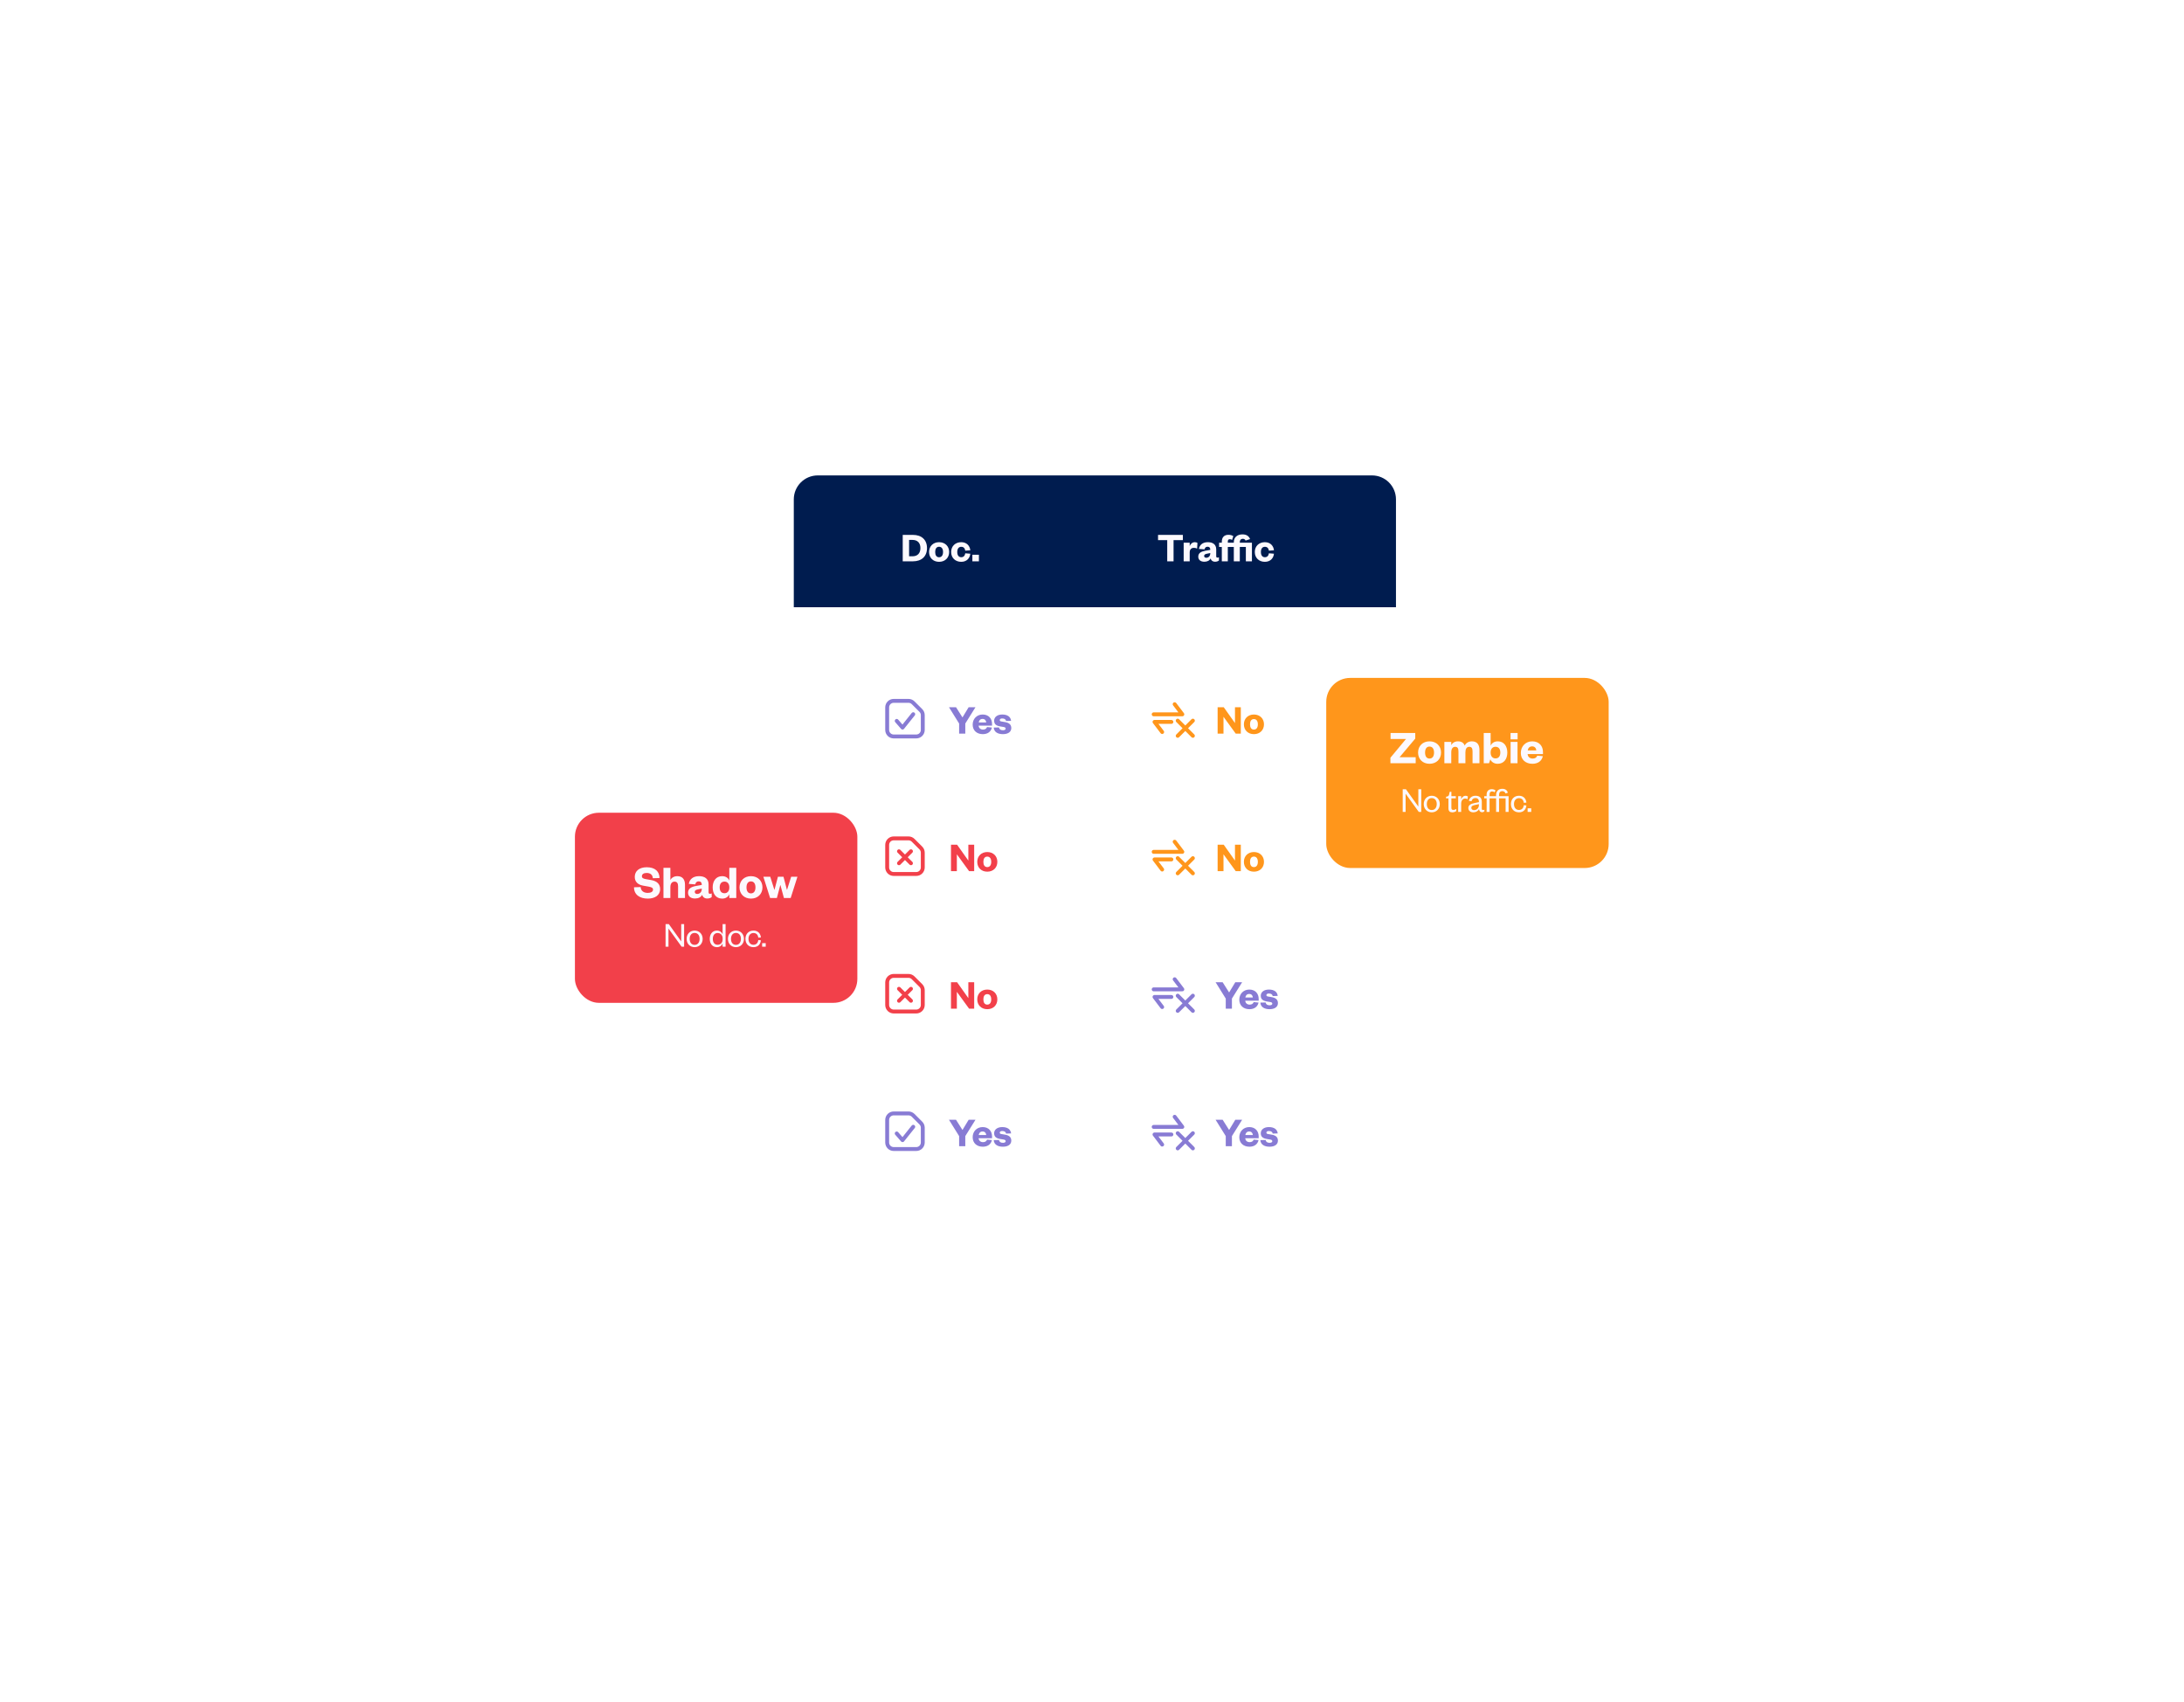 <?xml version="1.0" encoding="UTF-8"?>
<svg xmlns="http://www.w3.org/2000/svg" width="729" height="568" viewBox="0 0 729 568" fill="none">
  <g filter="url(#filter0_d_2504_41318)">
    <rect x="265.088" y="158.66" width="200.773" height="250.68" rx="8" fill="white"></rect>
    <path d="M300.911 191.256H301.895C303.323 191.256 304.151 190.392 304.151 188.904C304.151 187.44 303.323 186.576 301.895 186.576H300.911V191.256ZM299.087 192.696V185.136H302.015C304.499 185.136 306.035 186.552 306.035 188.916C306.035 191.28 304.499 192.696 302.015 192.696H299.087ZM308.378 190.032C308.378 190.92 308.726 191.532 309.494 191.532C310.25 191.532 310.622 190.92 310.622 190.032C310.622 189.144 310.25 188.532 309.494 188.532C308.726 188.532 308.378 189.144 308.378 190.032ZM312.374 190.032C312.374 191.688 311.198 192.84 309.494 192.84C307.79 192.84 306.626 191.688 306.626 190.032C306.626 188.388 307.79 187.224 309.494 187.224C311.198 187.224 312.374 188.388 312.374 190.032ZM312.942 190.032C312.942 188.352 314.154 187.224 315.822 187.224C317.406 187.224 318.294 188.268 318.426 189.54L316.986 189.648C316.866 188.928 316.482 188.544 315.834 188.544C315.162 188.544 314.694 189.012 314.694 190.032C314.694 191.052 315.162 191.52 315.834 191.52C316.482 191.52 316.866 191.124 316.986 190.404L318.426 190.524C318.294 191.808 317.406 192.84 315.822 192.84C314.154 192.84 312.942 191.724 312.942 190.032ZM319.015 192.696V190.824H320.887V192.696H319.015Z" fill="#001C4F"></path>
    <g clip-path="url(#clip0_2504_41318)">
      <path d="M310.242 240.84H302.708C301.507 240.84 300.533 239.866 300.533 238.665V231.132C300.533 229.93 301.507 228.957 302.708 228.957H307.659C308.236 228.957 308.789 229.186 309.197 229.594L311.78 232.176C312.187 232.584 312.417 233.137 312.417 233.714V238.665C312.417 239.866 311.443 240.84 310.242 240.84Z" stroke="#887BD4" stroke-width="1.3"></path>
      <path d="M309.232 233.413L305.66 237.878L303.718 235.646" stroke="#887BD4" stroke-width="1.3" stroke-linecap="round" stroke-linejoin="round"></path>
      <path d="M325.669 234.481L327.727 231.079H330.009L326.607 236.525V239.899H324.549V236.525L321.161 231.079H323.513L325.669 234.481ZM333.872 237.701L335.496 237.855C335.174 239.269 334.068 240.067 332.444 240.067C330.47 240.067 329.07 238.863 329.07 236.889C329.07 234.929 330.498 233.515 332.402 233.515C334.46 233.515 335.538 234.929 335.538 236.623V237.239H331.058C331.114 238.065 331.73 238.541 332.514 238.541C333.214 238.541 333.648 238.275 333.872 237.701ZM331.086 236.161H333.592C333.55 235.545 333.158 234.985 332.388 234.985C331.576 234.985 331.198 235.503 331.086 236.161ZM336.095 237.869L337.859 237.827C337.943 238.429 338.419 238.765 339.175 238.765C339.721 238.765 340.085 238.569 340.085 238.233C340.085 237.925 339.889 237.757 339.385 237.673L338.433 237.519C337.005 237.295 336.235 236.805 336.235 235.573C336.235 234.369 337.285 233.515 338.951 233.515C340.715 233.515 341.765 234.299 341.891 235.629L340.225 235.685C340.127 235.139 339.693 234.831 338.923 234.831C338.419 234.831 338.111 235.041 338.111 235.377C338.111 235.629 338.307 235.783 338.615 235.825L339.819 236.035C341.177 236.245 341.961 236.847 341.961 238.037C341.961 239.339 340.855 240.067 339.161 240.067C337.481 240.067 336.207 239.381 336.095 237.869Z" fill="#887BD4"></path>
    </g>
    <g clip-path="url(#clip1_2504_41318)">
      <path d="M310.242 286.737H302.708C301.507 286.737 300.533 285.764 300.533 284.562V277.029C300.533 275.828 301.507 274.854 302.708 274.854H307.659C308.236 274.854 308.789 275.083 309.197 275.491L311.78 278.074C312.187 278.482 312.417 279.035 312.417 279.612V284.562C312.417 285.764 311.443 286.737 310.242 286.737Z" stroke="#F2404A" stroke-width="1.3"></path>
      <path d="M304.477 279.159L306.475 281.157M306.475 281.157L308.473 283.155M306.475 281.157L308.473 279.159M306.475 281.157L304.477 283.155" stroke="#F2404A" stroke-width="1.3" stroke-linecap="round" stroke-linejoin="round"></path>
      <path d="M323.877 276.976L327.629 282.268V276.976H329.575V285.796H327.881L323.793 280.168V285.796H321.833V276.976H323.877ZM332.645 282.688C332.645 283.724 333.051 284.438 333.947 284.438C334.829 284.438 335.263 283.724 335.263 282.688C335.263 281.652 334.829 280.938 333.947 280.938C333.051 280.938 332.645 281.652 332.645 282.688ZM337.307 282.688C337.307 284.62 335.935 285.964 333.947 285.964C331.959 285.964 330.601 284.62 330.601 282.688C330.601 280.77 331.959 279.412 333.947 279.412C335.935 279.412 337.307 280.77 337.307 282.688Z" fill="#F2404A"></path>
    </g>
    <g clip-path="url(#clip2_2504_41318)">
      <path d="M310.242 332.635H302.708C301.507 332.635 300.533 331.661 300.533 330.46V322.927C300.533 321.725 301.507 320.752 302.708 320.752H307.659C308.236 320.752 308.789 320.981 309.197 321.389L311.78 323.971C312.187 324.379 312.417 324.932 312.417 325.509V330.46C312.417 331.661 311.443 332.635 310.242 332.635Z" stroke="#F2404A" stroke-width="1.3"></path>
      <path d="M304.477 325.057L306.475 327.055M306.475 327.055L308.473 329.053M306.475 327.055L308.473 325.057M306.475 327.055L304.477 329.053" stroke="#F2404A" stroke-width="1.3" stroke-linecap="round" stroke-linejoin="round"></path>
      <path d="M323.877 322.874L327.629 328.166V322.874H329.575V331.694H327.881L323.793 326.066V331.694H321.833V322.874H323.877ZM332.645 328.586C332.645 329.622 333.051 330.336 333.947 330.336C334.829 330.336 335.263 329.622 335.263 328.586C335.263 327.55 334.829 326.836 333.947 326.836C333.051 326.836 332.645 327.55 332.645 328.586ZM337.307 328.586C337.307 330.518 335.935 331.862 333.947 331.862C331.959 331.862 330.601 330.518 330.601 328.586C330.601 326.668 331.959 325.31 333.947 325.31C335.935 325.31 337.307 326.668 337.307 328.586Z" fill="#F2404A"></path>
    </g>
    <g clip-path="url(#clip3_2504_41318)">
      <path d="M310.242 378.532H302.708C301.507 378.532 300.533 377.559 300.533 376.357V368.824C300.533 367.623 301.507 366.649 302.708 366.649H307.659C308.236 366.649 308.789 366.878 309.197 367.286L311.78 369.869C312.187 370.277 312.417 370.83 312.417 371.407V376.357C312.417 377.559 311.443 378.532 310.242 378.532Z" stroke="#887BD4" stroke-width="1.3"></path>
      <path d="M309.232 371.105L305.66 375.571L303.718 373.338" stroke="#887BD4" stroke-width="1.3" stroke-linecap="round" stroke-linejoin="round"></path>
      <path d="M325.669 372.173L327.727 368.771H330.009L326.607 374.217V377.591H324.549V374.217L321.161 368.771H323.513L325.669 372.173ZM333.872 375.393L335.496 375.547C335.174 376.961 334.068 377.759 332.444 377.759C330.47 377.759 329.07 376.555 329.07 374.581C329.07 372.621 330.498 371.207 332.402 371.207C334.46 371.207 335.538 372.621 335.538 374.315V374.931H331.058C331.114 375.757 331.73 376.233 332.514 376.233C333.214 376.233 333.648 375.967 333.872 375.393ZM331.086 373.853H333.592C333.55 373.237 333.158 372.677 332.388 372.677C331.576 372.677 331.198 373.195 331.086 373.853ZM336.095 375.561L337.859 375.519C337.943 376.121 338.419 376.457 339.175 376.457C339.721 376.457 340.085 376.261 340.085 375.925C340.085 375.617 339.889 375.449 339.385 375.365L338.433 375.211C337.005 374.987 336.235 374.497 336.235 373.265C336.235 372.061 337.285 371.207 338.951 371.207C340.715 371.207 341.765 371.991 341.891 373.321L340.225 373.377C340.127 372.831 339.693 372.523 338.923 372.523C338.419 372.523 338.111 372.733 338.111 373.069C338.111 373.321 338.307 373.475 338.615 373.517L339.819 373.727C341.177 373.937 341.961 374.539 341.961 375.729C341.961 377.031 340.855 377.759 339.161 377.759C337.481 377.759 336.207 377.073 336.095 375.561Z" fill="#887BD4"></path>
    </g>
    <path d="M392.203 192.696H390.391V186.636H387.763V185.136H394.867V186.636H392.203V192.696ZM399.042 187.44L398.934 189.06C398.658 188.904 398.394 188.844 398.022 188.844C397.302 188.844 396.822 189.252 396.822 190.176V192.696H395.094V187.368H396.822V188.34C397.026 187.74 397.578 187.224 398.298 187.224C398.622 187.224 398.898 187.32 399.042 187.44ZM402.702 190.44V190.332L401.826 190.512C401.286 190.62 400.95 190.752 400.95 191.172C400.95 191.484 401.19 191.676 401.562 191.676C402.198 191.676 402.702 191.196 402.702 190.44ZM404.406 189.3V191.244C404.406 191.52 404.526 191.64 404.742 191.64C404.898 191.64 405.03 191.616 405.186 191.544V192.468C404.922 192.66 404.586 192.816 404.058 192.816C403.422 192.816 402.954 192.48 402.798 191.88C402.498 192.492 401.838 192.816 401.01 192.816C399.942 192.816 399.27 192.276 399.27 191.364C399.27 190.344 400.038 189.912 401.214 189.684L402.702 189.42V189.324C402.702 188.82 402.45 188.52 401.922 188.52C401.418 188.52 401.166 188.832 401.07 189.276L399.462 189.156C399.642 188.016 400.494 187.224 402.018 187.224C403.41 187.224 404.406 187.848 404.406 189.3ZM409.441 188.58H407.725V192.696H406.009V188.58H405.229V187.368H406.009V187.08C406.009 185.832 406.693 185.112 407.893 185.112C408.565 185.112 408.937 185.28 409.297 185.496L408.949 186.576C408.769 186.468 408.529 186.372 408.289 186.372C407.893 186.372 407.725 186.624 407.725 187.02V187.368H409.441V187.224C409.441 185.82 410.437 184.992 411.901 184.992C413.089 184.992 413.737 185.472 414.097 186.336L412.813 186.756C412.681 186.468 412.453 186.252 412.009 186.252C411.493 186.252 411.157 186.588 411.157 187.2V187.368H414.625V192.696H412.885V188.58H411.157V192.696H409.441V188.58ZM415.442 190.032C415.442 188.352 416.654 187.224 418.322 187.224C419.906 187.224 420.794 188.268 420.926 189.54L419.486 189.648C419.366 188.928 418.982 188.544 418.334 188.544C417.662 188.544 417.194 189.012 417.194 190.032C417.194 191.052 417.662 191.52 418.334 191.52C418.982 191.52 419.366 191.124 419.486 190.404L420.926 190.524C420.794 191.808 419.906 192.84 418.322 192.84C416.654 192.84 415.442 191.724 415.442 190.032Z" fill="#121185"></path>
    <g clip-path="url(#clip4_2504_41318)">
      <g clip-path="url(#clip5_2504_41318)">
        <path d="M389.491 233.449H399.052L396.494 230.073" stroke="#FF961B" stroke-width="1.3" stroke-linecap="round" stroke-linejoin="round"></path>
        <path d="M395.4 235.982H389.766L392.323 239.359" stroke="#FF961B" stroke-width="1.3" stroke-linecap="round" stroke-linejoin="round"></path>
        <path d="M397.511 235.56L400.044 238.092M400.044 238.092L402.576 240.625M400.044 238.092L402.576 235.56M400.044 238.092L397.511 240.625" stroke="#FF961B" stroke-width="1.3" stroke-linecap="round" stroke-linejoin="round"></path>
      </g>
      <path d="M412.877 231.079L416.629 236.371V231.079H418.575V239.899H416.881L412.793 234.271V239.899H410.833V231.079H412.877ZM421.645 236.791C421.645 237.827 422.051 238.541 422.947 238.541C423.829 238.541 424.263 237.827 424.263 236.791C424.263 235.755 423.829 235.041 422.947 235.041C422.051 235.041 421.645 235.755 421.645 236.791ZM426.307 236.791C426.307 238.723 424.935 240.067 422.947 240.067C420.959 240.067 419.601 238.723 419.601 236.791C419.601 234.873 420.959 233.515 422.947 233.515C424.935 233.515 426.307 234.873 426.307 236.791Z" fill="#FF961B"></path>
    </g>
    <g clip-path="url(#clip6_2504_41318)">
      <g clip-path="url(#clip7_2504_41318)">
        <path d="M389.491 279.347H399.052L396.494 275.97" stroke="#FF961B" stroke-width="1.3" stroke-linecap="round" stroke-linejoin="round"></path>
        <path d="M395.4 281.88H389.766L392.323 285.256" stroke="#FF961B" stroke-width="1.3" stroke-linecap="round" stroke-linejoin="round"></path>
        <path d="M397.511 281.457L400.044 283.99M400.044 283.99L402.576 286.522M400.044 283.99L402.576 281.457M400.044 283.99L397.511 286.522" stroke="#FF961B" stroke-width="1.3" stroke-linecap="round" stroke-linejoin="round"></path>
      </g>
      <path d="M412.877 276.976L416.629 282.268V276.976H418.575V285.796H416.881L412.793 280.168V285.796H410.833V276.976H412.877ZM421.645 282.688C421.645 283.724 422.051 284.438 422.947 284.438C423.829 284.438 424.263 283.724 424.263 282.688C424.263 281.652 423.829 280.938 422.947 280.938C422.051 280.938 421.645 281.652 421.645 282.688ZM426.307 282.688C426.307 284.62 424.935 285.964 422.947 285.964C420.959 285.964 419.601 284.62 419.601 282.688C419.601 280.77 420.959 279.412 422.947 279.412C424.935 279.412 426.307 280.77 426.307 282.688Z" fill="#FF961B"></path>
    </g>
    <g clip-path="url(#clip8_2504_41318)">
      <g clip-path="url(#clip9_2504_41318)">
        <path d="M389.491 325.244H399.052L396.494 321.867" stroke="#887BD4" stroke-width="1.3" stroke-linecap="round" stroke-linejoin="round"></path>
        <path d="M395.4 327.777H389.766L392.323 331.154" stroke="#887BD4" stroke-width="1.3" stroke-linecap="round" stroke-linejoin="round"></path>
        <path d="M397.511 327.355L400.044 329.887M400.044 329.887L402.576 332.42M400.044 329.887L402.576 327.355M400.044 329.887L397.511 332.42" stroke="#887BD4" stroke-width="1.3" stroke-linecap="round" stroke-linejoin="round"></path>
      </g>
      <path d="M414.669 326.276L416.727 322.874H419.009L415.607 328.32V331.694H413.549V328.32L410.161 322.874H412.513L414.669 326.276ZM422.872 329.496L424.496 329.65C424.174 331.064 423.068 331.862 421.444 331.862C419.47 331.862 418.07 330.658 418.07 328.684C418.07 326.724 419.498 325.31 421.402 325.31C423.46 325.31 424.538 326.724 424.538 328.418V329.034H420.058C420.114 329.86 420.73 330.336 421.514 330.336C422.214 330.336 422.648 330.07 422.872 329.496ZM420.086 327.956H422.592C422.55 327.34 422.158 326.78 421.388 326.78C420.576 326.78 420.198 327.298 420.086 327.956ZM425.095 329.664L426.859 329.622C426.943 330.224 427.419 330.56 428.175 330.56C428.721 330.56 429.085 330.364 429.085 330.028C429.085 329.72 428.889 329.552 428.385 329.468L427.433 329.314C426.005 329.09 425.235 328.6 425.235 327.368C425.235 326.164 426.285 325.31 427.951 325.31C429.715 325.31 430.765 326.094 430.891 327.424L429.225 327.48C429.127 326.934 428.693 326.626 427.923 326.626C427.419 326.626 427.111 326.836 427.111 327.172C427.111 327.424 427.307 327.578 427.615 327.62L428.819 327.83C430.177 328.04 430.961 328.642 430.961 329.832C430.961 331.134 429.855 331.862 428.161 331.862C426.481 331.862 425.207 331.176 425.095 329.664Z" fill="#887BD4"></path>
    </g>
    <g clip-path="url(#clip10_2504_41318)">
      <g clip-path="url(#clip11_2504_41318)">
        <path d="M389.491 371.142H399.052L396.494 367.765" stroke="#887BD4" stroke-width="1.3" stroke-linecap="round" stroke-linejoin="round"></path>
        <path d="M395.4 373.674H389.766L392.323 377.051" stroke="#887BD4" stroke-width="1.3" stroke-linecap="round" stroke-linejoin="round"></path>
        <path d="M397.511 373.252L400.044 375.785M400.044 375.785L402.576 378.317M400.044 375.785L402.576 373.252M400.044 375.785L397.511 378.317" stroke="#887BD4" stroke-width="1.3" stroke-linecap="round" stroke-linejoin="round"></path>
      </g>
      <path d="M414.669 372.173L416.727 368.771H419.009L415.607 374.217V377.591H413.549V374.217L410.161 368.771H412.513L414.669 372.173ZM422.872 375.393L424.496 375.547C424.174 376.961 423.068 377.759 421.444 377.759C419.47 377.759 418.07 376.555 418.07 374.581C418.07 372.621 419.498 371.207 421.402 371.207C423.46 371.207 424.538 372.621 424.538 374.315V374.931H420.058C420.114 375.757 420.73 376.233 421.514 376.233C422.214 376.233 422.648 375.967 422.872 375.393ZM420.086 373.853H422.592C422.55 373.237 422.158 372.677 421.388 372.677C420.576 372.677 420.198 373.195 420.086 373.853ZM425.095 375.561L426.859 375.519C426.943 376.121 427.419 376.457 428.175 376.457C428.721 376.457 429.085 376.261 429.085 375.925C429.085 375.617 428.889 375.449 428.385 375.365L427.433 375.211C426.005 374.987 425.235 374.497 425.235 373.265C425.235 372.061 426.285 371.207 427.951 371.207C429.715 371.207 430.765 371.991 430.891 373.321L429.225 373.377C429.127 372.831 428.693 372.523 427.923 372.523C427.419 372.523 427.111 372.733 427.111 373.069C427.111 373.321 427.307 373.475 427.615 373.517L428.819 373.727C430.177 373.937 430.961 374.539 430.961 375.729C430.961 377.031 429.855 377.759 428.161 377.759C426.481 377.759 425.207 377.073 425.095 375.561Z" fill="#887BD4"></path>
    </g>
  </g>
  <path d="M264.962 166.667C264.962 162.249 268.544 158.667 272.962 158.667H457.962C462.381 158.667 465.962 162.249 465.962 166.667V202.667H264.962V166.667Z" fill="#001C4F"></path>
  <path d="M303.447 185.657H304.595C306.261 185.657 307.227 184.649 307.227 182.913C307.227 181.205 306.261 180.197 304.595 180.197H303.447V185.657ZM301.319 187.337V178.517H304.735C307.633 178.517 309.425 180.169 309.425 182.927C309.425 185.685 307.633 187.337 304.735 187.337H301.319ZM312.158 184.229C312.158 185.265 312.564 185.979 313.46 185.979C314.342 185.979 314.776 185.265 314.776 184.229C314.776 183.193 314.342 182.479 313.46 182.479C312.564 182.479 312.158 183.193 312.158 184.229ZM316.82 184.229C316.82 186.161 315.448 187.505 313.46 187.505C311.472 187.505 310.114 186.161 310.114 184.229C310.114 182.311 311.472 180.953 313.46 180.953C315.448 180.953 316.82 182.311 316.82 184.229ZM317.483 184.229C317.483 182.269 318.897 180.953 320.843 180.953C322.691 180.953 323.727 182.171 323.881 183.655L322.201 183.781C322.061 182.941 321.613 182.493 320.857 182.493C320.073 182.493 319.527 183.039 319.527 184.229C319.527 185.419 320.073 185.965 320.857 185.965C321.613 185.965 322.061 185.503 322.201 184.663L323.881 184.803C323.727 186.301 322.691 187.505 320.843 187.505C318.897 187.505 317.483 186.203 317.483 184.229ZM324.569 187.337V185.153H326.753V187.337H324.569Z" fill="#FCF9FE"></path>
  <path d="M391.724 187.337H389.61V180.267H386.544V178.517H394.832V180.267H391.724V187.337ZM399.703 181.205L399.577 183.095C399.255 182.913 398.947 182.843 398.513 182.843C397.673 182.843 397.113 183.319 397.113 184.397V187.337H395.097V181.121H397.113V182.255C397.351 181.555 397.995 180.953 398.835 180.953C399.213 180.953 399.535 181.065 399.703 181.205ZM403.974 184.705V184.579L402.952 184.789C402.322 184.915 401.93 185.069 401.93 185.559C401.93 185.923 402.21 186.147 402.644 186.147C403.386 186.147 403.974 185.587 403.974 184.705ZM405.962 183.375V185.643C405.962 185.965 406.102 186.105 406.354 186.105C406.536 186.105 406.69 186.077 406.872 185.993V187.071C406.564 187.295 406.172 187.477 405.556 187.477C404.814 187.477 404.268 187.085 404.086 186.385C403.736 187.099 402.966 187.477 402 187.477C400.754 187.477 399.97 186.847 399.97 185.783C399.97 184.593 400.866 184.089 402.238 183.823L403.974 183.515V183.403C403.974 182.815 403.68 182.465 403.064 182.465C402.476 182.465 402.182 182.829 402.07 183.347L400.194 183.207C400.404 181.877 401.398 180.953 403.176 180.953C404.8 180.953 405.962 181.681 405.962 183.375ZM411.835 182.535H409.833V187.337H407.831V182.535H406.921V181.121H407.831V180.785C407.831 179.329 408.629 178.489 410.029 178.489C410.813 178.489 411.247 178.685 411.667 178.937L411.261 180.197C411.051 180.071 410.771 179.959 410.491 179.959C410.029 179.959 409.833 180.253 409.833 180.715V181.121H411.835V180.953C411.835 179.315 412.997 178.349 414.705 178.349C416.091 178.349 416.847 178.909 417.267 179.917L415.769 180.407C415.615 180.071 415.349 179.819 414.831 179.819C414.229 179.819 413.837 180.211 413.837 180.925V181.121H417.883V187.337H415.853V182.535H413.837V187.337H411.835V182.535ZM418.837 184.229C418.837 182.269 420.251 180.953 422.197 180.953C424.045 180.953 425.081 182.171 425.235 183.655L423.555 183.781C423.415 182.941 422.967 182.493 422.211 182.493C421.427 182.493 420.881 183.039 420.881 184.229C420.881 185.419 421.427 185.965 422.211 185.965C422.967 185.965 423.415 185.503 423.555 184.663L425.235 184.803C425.081 186.301 424.045 187.505 422.197 187.505C420.251 187.505 418.837 186.203 418.837 184.229Z" fill="#FCF9FE"></path>
  <rect x="442.688" y="226.251" width="94.273" height="63.445" rx="8" fill="#FF961B"></rect>
  <path d="M467.167 252.716H472.543V254.716H464.111V252.892L469.311 246.636H464.159V244.636H472.399V246.508L467.167 252.716ZM475.678 251.164C475.678 252.348 476.142 253.164 477.166 253.164C478.174 253.164 478.67 252.348 478.67 251.164C478.67 249.98 478.174 249.164 477.166 249.164C476.142 249.164 475.678 249.98 475.678 251.164ZM481.006 251.164C481.006 253.372 479.438 254.908 477.166 254.908C474.894 254.908 473.342 253.372 473.342 251.164C473.342 248.972 474.894 247.42 477.166 247.42C479.438 247.42 481.006 248.972 481.006 251.164ZM488.901 248.844C489.269 248.044 490.133 247.42 491.301 247.42C493.237 247.42 493.829 248.764 493.829 250.268V254.716H491.525V250.828C491.525 249.804 491.269 249.244 490.437 249.244C489.541 249.244 489.141 249.98 489.141 251.1V254.716H486.821V250.828C486.821 249.804 486.565 249.244 485.717 249.244C484.837 249.244 484.421 249.98 484.421 251.1V254.716H482.117V247.612H484.421V248.716C484.805 247.932 485.589 247.42 486.661 247.42C487.909 247.42 488.597 247.996 488.901 248.844ZM497.562 251.084V251.244C497.562 252.396 498.218 253.116 499.178 253.116C500.266 253.116 500.794 252.332 500.794 251.164C500.794 250.012 500.266 249.228 499.178 249.228C498.218 249.228 497.562 249.948 497.562 251.084ZM497.45 253.436L497.034 254.716H495.258V244.636H497.562V248.892C497.914 248.044 498.73 247.42 499.962 247.42C502.042 247.42 503.13 249.084 503.13 251.164C503.13 253.26 502.042 254.908 499.914 254.908C498.73 254.908 497.834 254.3 497.45 253.436ZM504.227 247.612H506.531V254.716H504.227V247.612ZM504.211 246.748V244.636H506.563V246.748H504.211ZM513.127 252.204L514.983 252.38C514.615 253.996 513.351 254.908 511.495 254.908C509.239 254.908 507.639 253.532 507.639 251.276C507.639 249.036 509.271 247.42 511.447 247.42C513.799 247.42 515.031 249.036 515.031 250.972V251.676H509.911C509.975 252.62 510.679 253.164 511.575 253.164C512.375 253.164 512.871 252.86 513.127 252.204ZM509.943 250.444H512.807C512.759 249.74 512.311 249.1 511.431 249.1C510.503 249.1 510.071 249.692 509.943 250.444Z" fill="#FCF9FE"></path>
  <path d="M469.29 263.409L473.43 269.193V263.409H474.402V270.969H473.574L469.182 264.897V270.969H468.21V263.409H469.29ZM476.258 268.353C476.258 269.517 476.846 270.345 477.902 270.345C478.97 270.345 479.57 269.517 479.57 268.353C479.57 267.177 478.97 266.361 477.902 266.361C476.846 266.361 476.258 267.177 476.258 268.353ZM480.59 268.353C480.59 269.985 479.45 271.113 477.902 271.113C476.366 271.113 475.238 269.985 475.238 268.353C475.238 266.721 476.366 265.581 477.902 265.581C479.45 265.581 480.59 266.721 480.59 268.353ZM483.477 269.745V266.445H482.685V265.905L483.021 265.845C483.513 265.749 483.621 265.509 483.741 265.005L483.897 264.273H484.461V265.725H485.937V266.445H484.461V269.625C484.461 270.093 484.653 270.309 485.109 270.309C485.445 270.309 485.793 270.165 486.093 269.997V270.669C485.709 270.957 485.325 271.113 484.749 271.113C484.005 271.113 483.477 270.765 483.477 269.745ZM489.953 265.821L489.857 266.721C489.569 266.565 489.365 266.505 489.041 266.505C488.285 266.505 487.721 267.189 487.721 268.197V270.969H486.725V265.725H487.721V266.793C487.913 266.193 488.453 265.581 489.209 265.581C489.533 265.581 489.773 265.665 489.953 265.821ZM493.652 268.629V268.377L492.476 268.629C491.648 268.809 491.12 268.965 491.12 269.601C491.12 270.045 491.42 270.381 492.02 270.381C492.944 270.381 493.652 269.685 493.652 268.629ZM494.612 267.585V269.937C494.612 270.213 494.768 270.345 495.02 270.345C495.14 270.345 495.332 270.309 495.476 270.225V270.765C495.296 270.945 495.08 271.077 494.672 271.077C494.132 271.077 493.748 270.669 493.688 270.045C493.4 270.657 492.656 271.113 491.804 271.113C490.784 271.113 490.124 270.561 490.124 269.661C490.124 268.665 490.976 268.257 492.236 268.005L493.652 267.717V267.513C493.652 266.793 493.232 266.349 492.5 266.349C491.744 266.349 491.336 266.793 491.18 267.405L490.292 267.285C490.496 266.301 491.276 265.581 492.512 265.581C493.832 265.581 494.612 266.253 494.612 267.585ZM499.391 266.445H497.207V270.969H496.223V266.445H495.419V265.725H496.223V265.161C496.223 264.069 496.895 263.385 497.903 263.385C498.515 263.385 498.887 263.577 499.175 263.769L498.911 264.429C498.659 264.249 498.371 264.129 498.035 264.129C497.471 264.129 497.207 264.513 497.207 265.149V265.725H499.391V265.353C499.391 264.081 500.135 263.265 501.419 263.265C502.463 263.265 503.027 263.697 503.327 264.549L502.535 264.825C502.379 264.369 502.031 264.033 501.455 264.033C500.795 264.033 500.375 264.453 500.375 265.257V265.725H503.555V270.969H502.559V266.445H500.375V270.969H499.391V266.445ZM504.337 268.353C504.337 266.685 505.441 265.581 507.025 265.581C508.561 265.581 509.389 266.613 509.497 267.873L508.621 267.933C508.537 267.009 507.985 266.385 507.013 266.385C506.029 266.385 505.357 267.141 505.357 268.353C505.357 269.565 506.029 270.321 507.013 270.321C507.985 270.321 508.537 269.661 508.621 268.737L509.497 268.821C509.389 270.093 508.561 271.113 507.025 271.113C505.441 271.113 504.337 270.021 504.337 268.353ZM509.912 270.969V269.769H511.112V270.969H509.912Z" fill="#FCF9FE"></path>
  <rect x="191.904" y="271.249" width="94.273" height="63.445" rx="8" fill="#F2404A"></rect>
  <path d="M211.621 296.13L213.845 296.05C213.941 297.442 214.981 298.002 216.229 298.002C217.301 298.002 217.973 297.586 217.973 296.914C217.973 296.242 217.381 296.082 216.501 295.906L214.613 295.57C213.013 295.266 211.877 294.37 211.877 292.658C211.877 290.674 213.429 289.442 215.877 289.442C218.613 289.442 220.101 290.802 220.149 293.042L217.909 293.106C217.845 291.922 217.029 291.346 215.861 291.346C214.837 291.346 214.261 291.762 214.261 292.45C214.261 293.026 214.709 293.234 215.445 293.378L217.333 293.714C219.397 294.082 220.341 295.106 220.341 296.754C220.341 298.834 218.533 299.906 216.229 299.906C213.541 299.906 211.621 298.578 211.621 296.13ZM223.763 296.098V299.714H221.459V289.634H223.763V293.714C224.147 292.93 225.011 292.418 226.083 292.418C228.003 292.418 228.643 293.746 228.643 295.266V299.714H226.339V295.826C226.339 294.802 226.003 294.242 225.155 294.242C224.227 294.242 223.763 294.978 223.763 296.098ZM234.245 296.706V296.562L233.077 296.802C232.357 296.946 231.909 297.122 231.909 297.682C231.909 298.098 232.229 298.354 232.725 298.354C233.573 298.354 234.245 297.714 234.245 296.706ZM236.517 295.186V297.778C236.517 298.146 236.677 298.306 236.965 298.306C237.173 298.306 237.349 298.274 237.557 298.178V299.41C237.205 299.666 236.757 299.874 236.053 299.874C235.205 299.874 234.581 299.426 234.373 298.626C233.973 299.442 233.093 299.874 231.989 299.874C230.565 299.874 229.669 299.154 229.669 297.938C229.669 296.578 230.693 296.002 232.261 295.698L234.245 295.346V295.218C234.245 294.546 233.909 294.146 233.205 294.146C232.533 294.146 232.197 294.562 232.069 295.154L229.925 294.994C230.165 293.474 231.301 292.418 233.333 292.418C235.189 292.418 236.517 293.25 236.517 295.186ZM243.439 296.242V296.082C243.439 294.946 242.783 294.226 241.839 294.226C240.735 294.226 240.223 295.01 240.223 296.162C240.223 297.33 240.735 298.114 241.839 298.114C242.783 298.114 243.439 297.394 243.439 296.242ZM243.439 299.714V298.45C243.103 299.282 242.271 299.906 241.055 299.906C238.959 299.906 237.887 298.258 237.887 296.162C237.887 294.082 238.959 292.418 241.055 292.418C242.271 292.418 243.103 293.042 243.439 293.89V289.634H245.759V299.714H243.439ZM249.176 296.162C249.176 297.346 249.64 298.162 250.664 298.162C251.672 298.162 252.168 297.346 252.168 296.162C252.168 294.978 251.672 294.162 250.664 294.162C249.64 294.162 249.176 294.978 249.176 296.162ZM254.504 296.162C254.504 298.37 252.936 299.906 250.664 299.906C248.392 299.906 246.84 298.37 246.84 296.162C246.84 293.97 248.392 292.418 250.664 292.418C252.936 292.418 254.504 293.97 254.504 296.162ZM261.521 292.61L262.657 296.93H262.721L264.081 292.61H266.177L263.921 299.714H261.665L260.513 295.426H260.449L259.313 299.714H257.057L254.801 292.61H257.105L258.465 296.93H258.529L259.665 292.61H261.521Z" fill="#FCF9FE"></path>
  <path d="M223.241 308.407L227.381 314.191V308.407H228.353V315.967H227.525L223.133 309.895V315.967H222.161V308.407H223.241ZM230.209 313.351C230.209 314.515 230.797 315.343 231.853 315.343C232.921 315.343 233.521 314.515 233.521 313.351C233.521 312.175 232.921 311.359 231.853 311.359C230.797 311.359 230.209 312.175 230.209 313.351ZM234.541 313.351C234.541 314.983 233.401 316.111 231.853 316.111C230.317 316.111 229.189 314.983 229.189 313.351C229.189 311.719 230.317 310.579 231.853 310.579C233.401 310.579 234.541 311.719 234.541 313.351ZM241.209 313.495V313.195C241.209 312.055 240.489 311.383 239.541 311.383C238.509 311.383 237.933 312.151 237.933 313.351C237.933 314.551 238.509 315.319 239.541 315.319C240.489 315.319 241.209 314.647 241.209 313.495ZM241.197 315.967V314.875C240.957 315.523 240.297 316.111 239.313 316.111C237.753 316.111 236.913 314.899 236.913 313.351C236.913 311.803 237.753 310.579 239.313 310.579C240.297 310.579 240.957 311.179 241.197 311.827V308.407H242.193V315.967H241.197ZM243.997 313.351C243.997 314.515 244.585 315.343 245.641 315.343C246.709 315.343 247.309 314.515 247.309 313.351C247.309 312.175 246.709 311.359 245.641 311.359C244.585 311.359 243.997 312.175 243.997 313.351ZM248.329 313.351C248.329 314.983 247.189 316.111 245.641 316.111C244.105 316.111 242.977 314.983 242.977 313.351C242.977 311.719 244.105 310.579 245.641 310.579C247.189 310.579 248.329 311.719 248.329 313.351ZM248.819 313.351C248.819 311.683 249.923 310.579 251.507 310.579C253.043 310.579 253.871 311.611 253.979 312.871L253.103 312.931C253.019 312.007 252.467 311.383 251.495 311.383C250.511 311.383 249.839 312.139 249.839 313.351C249.839 314.563 250.511 315.319 251.495 315.319C252.467 315.319 253.019 314.659 253.103 313.735L253.979 313.819C253.871 315.091 253.043 316.111 251.507 316.111C249.923 316.111 248.819 315.019 248.819 313.351ZM254.394 315.967V314.767H255.594V315.967H254.394Z" fill="#FCF9FE"></path>
  <defs>
    <filter id="filter0_d_2504_41318" x="249.682" y="152.608" width="222.782" height="272.688" filterUnits="userSpaceOnUse" color-interpolation-filters="sRGB">
      <feFlood flood-opacity="0" result="BackgroundImageFix"></feFlood>
      <feColorMatrix in="SourceAlpha" type="matrix" values="0 0 0 0 0 0 0 0 0 0 0 0 0 0 0 0 0 0 127 0" result="hardAlpha"></feColorMatrix>
      <feOffset dx="-4.402" dy="4.952"></feOffset>
      <feGaussianBlur stdDeviation="5.502"></feGaussianBlur>
      <feComposite in2="hardAlpha" operator="out"></feComposite>
      <feColorMatrix type="matrix" values="0 0 0 0 0.642 0 0 0 0 0.575 0 0 0 0 1 0 0 0 0.15 0"></feColorMatrix>
      <feBlend mode="normal" in2="BackgroundImageFix" result="effect1_dropShadow_2504_41318"></feBlend>
      <feBlend mode="normal" in="SourceGraphic" in2="effect1_dropShadow_2504_41318" result="shape"></feBlend>
    </filter>
    <clipPath id="clip0_2504_41318">
      <rect width="44.644" height="29.898" fill="white" transform="translate(298.475 219.95)"></rect>
    </clipPath>
    <clipPath id="clip1_2504_41318">
      <rect width="39.644" height="29.898" fill="white" transform="translate(298.475 265.847)"></rect>
    </clipPath>
    <clipPath id="clip2_2504_41318">
      <rect width="39.644" height="29.898" fill="white" transform="translate(298.475 311.745)"></rect>
    </clipPath>
    <clipPath id="clip3_2504_41318">
      <rect width="44.644" height="29.898" fill="white" transform="translate(298.475 357.642)"></rect>
    </clipPath>
    <clipPath id="clip4_2504_41318">
      <rect width="39.644" height="29.898" fill="white" transform="translate(387.475 219.95)"></rect>
    </clipPath>
    <clipPath id="clip5_2504_41318">
      <rect width="16" height="16" fill="white" transform="translate(387.475 226.899)"></rect>
    </clipPath>
    <clipPath id="clip6_2504_41318">
      <rect width="39.644" height="29.898" fill="white" transform="translate(387.475 265.847)"></rect>
    </clipPath>
    <clipPath id="clip7_2504_41318">
      <rect width="16" height="16" fill="white" transform="translate(387.475 272.796)"></rect>
    </clipPath>
    <clipPath id="clip8_2504_41318">
      <rect width="44.644" height="29.898" fill="white" transform="translate(387.475 311.745)"></rect>
    </clipPath>
    <clipPath id="clip9_2504_41318">
      <rect width="16" height="16" fill="white" transform="translate(387.475 318.694)"></rect>
    </clipPath>
    <clipPath id="clip10_2504_41318">
      <rect width="44.644" height="29.898" fill="white" transform="translate(387.475 357.642)"></rect>
    </clipPath>
    <clipPath id="clip11_2504_41318">
      <rect width="16" height="16" fill="white" transform="translate(387.475 364.591)"></rect>
    </clipPath>
  </defs>
</svg>
